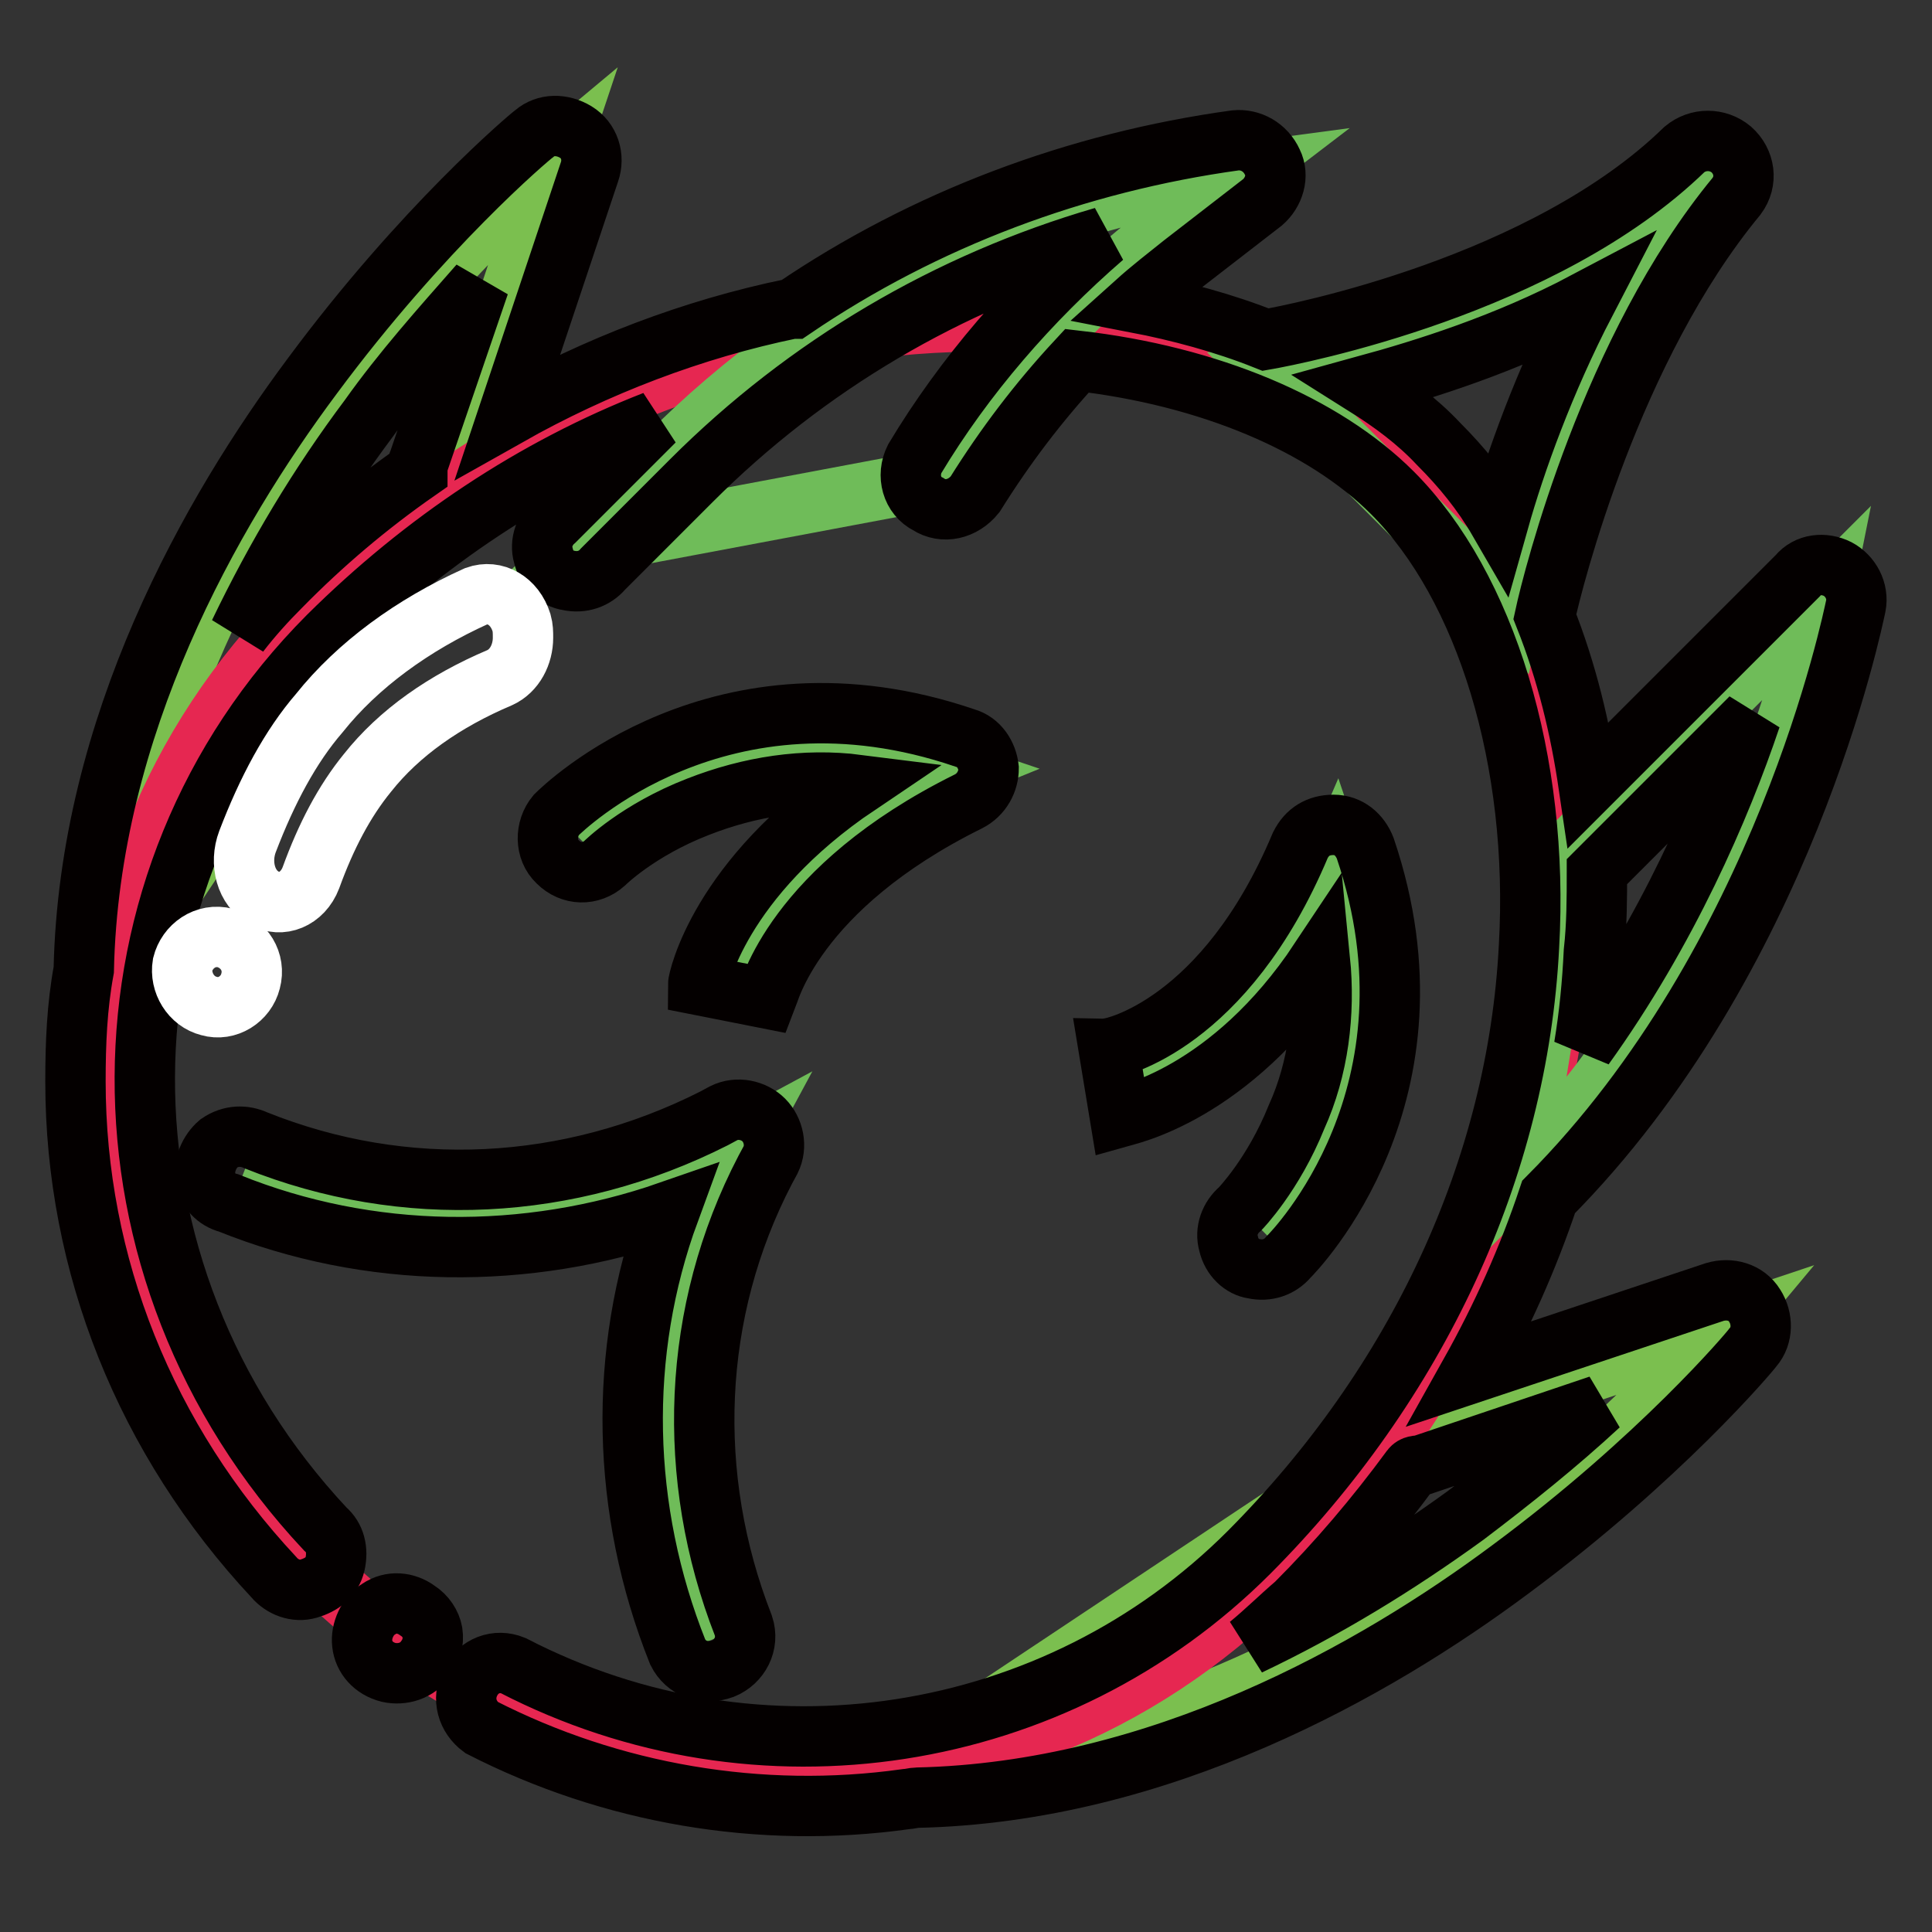 <?xml version="1.0" encoding="utf-8"?>
<!-- Svg Vector Icons : http://www.onlinewebfonts.com/icon -->
<!DOCTYPE svg PUBLIC "-//W3C//DTD SVG 1.1//EN" "http://www.w3.org/Graphics/SVG/1.1/DTD/svg11.dtd">
<svg version="1.1" xmlns="http://www.w3.org/2000/svg" xmlns:xlink="http://www.w3.org/1999/xlink" x="0px" y="0px" viewBox="0 0 256 256" enable-background="new 0 0 256 256" xml:space="preserve">
<rect x="0" y="0" width="256" height="256" fill="#333333" stroke="none"/>
<g> <path stroke-width="8" fill-opacity="0" stroke="#7bbf4f"  d="M59.7,62.6l13.9-41.6c0,0-57,47.5-57.9,107.7L59.7,62.6z M186.7,189.8l41.6-13.9c0,0-47.5,57-107.7,57.9 L186.7,189.8L186.7,189.8z"/> <path stroke-width="8" fill-opacity="0" stroke="#e62751"  d="M187.3,62c25.4,25.4,32.7,95.3-19,147c-35.4,35.4-91.3,34-126.7-1.3C6.2,172.3,4.9,116.3,40.3,81 C91.6,29.9,161.9,36.5,187.3,62L187.3,62z"/> <path stroke-width="8" fill-opacity="0" stroke="#6fbc59"  d="M147.7,143.5c0,0,18.4-4,29.2-29.2c10.2,30.1-9.1,49.3-9.1,49.3 M94,217.4c-8.4-20.8-7.3-44.2,3.1-64.3 l0.7-1.3l-1.3,0.7c-19.9,10.2-43.3,11.3-64.3,3.1 M168.3,49.4c0,0,37.4-6,58.4-26.5c-19,23.2-26.5,58.4-26.5,58.4L168.3,49.4z  M208.5,112.1l32.9-32.9c0,0-9.1,45.5-40,76.5L208.5,112.1z M97.1,131.4c0,0,4.6-19.2,29.2-29.2C96.2,92,77,111.3,77,111.3  M76.5,72.4l11.7-11.7c20.6-20.8,47.5-34,76.3-37.8L153.9,31c-11.5,8.8-21.4,19.9-29,32.3L76.5,72.4L76.5,72.4z"/> <path stroke-width="8" fill-opacity="0" stroke="#040000"  d="M55.3,213.4c-1.5-1.1-3.5-1.3-5.1-0.2c-1.5,0.9-2.4,2.9-2.2,4.6c0.2,1.8,1.5,3.3,3.5,3.8 c1.8,0.4,3.8-0.2,4.9-1.8c0.7-0.9,1.1-2.2,0.9-3.5C57.1,215.2,56.4,214.1,55.3,213.4z M146.9,138.9l1.5,9.1 c0.7-0.2,14.6-2.9,26.5-20.8c0.7,7.1-0.2,14.4-3.1,20.8c-3.1,7.7-7.5,12.2-7.5,12.2c-1.3,1.1-2,2.9-1.5,4.6 c0.4,1.8,1.8,3.1,3.3,3.3c1.8,0.4,3.5-0.2,4.6-1.5c0.9-0.9,21.2-21.7,10.2-54.2c-0.7-1.8-2.2-3.1-4.2-3.1c-2,0-3.5,0.9-4.4,2.7 C162.3,135.8,147.5,138.9,146.9,138.9z M128.3,106.2c1.8-0.9,2.7-2.7,2.7-4.4c-0.2-1.8-1.3-3.5-3.1-4 c-32.5-11.1-53.3,9.3-54.2,10.2c-1.5,1.8-1.5,4.6,0.2,6.2c1.8,1.8,4.4,1.8,6.2,0.2c0,0,4.4-4.4,12.4-7.5c6.9-2.7,14.1-3.8,21.2-2.9 c-18.4,12.4-21.2,25.9-21.2,26.5l9.1,1.8C101.8,131.8,105.1,117.7,128.3,106.2z"/> <path stroke-width="8" fill-opacity="0" stroke="#040000"  d="M245.9,80.3c0.4-2-0.7-4-2.4-4.9c-1.8-0.9-4-0.7-5.3,0.9L210.5,104c-1.1-7.5-2.9-15-5.8-22.3 c1.1-5.1,8.8-35.6,25.4-55.7c1.5-2,1.1-4.6-0.7-6.2c-1.8-1.5-4.4-1.5-6.2,0c-18.6,18.1-51.5,24.5-55.5,25.2 c-5.5-2.2-11.5-3.8-17.2-4.9c2-1.8,4.2-3.5,6.2-5.1l10.6-8.2c1.5-1.3,2.2-3.5,1.3-5.3c-0.9-2-2.9-3.1-4.9-2.9 c-21,2.9-41.1,10.4-58.6,22.3h-0.2C91.8,43.6,79,48.5,67.3,55.1l10.8-32.3c0.7-2,0-4.2-1.8-5.3c-1.8-1.1-4-1.1-5.5,0.2 C70.1,18.2,56,30.1,41.4,49.8c-13.5,18.1-29.6,46.4-30.3,78.7c-0.9,4.9-1.1,9.7-1.1,14.8c0,24.3,9.3,47.5,26.3,65.7 c1.1,1.3,2.9,2,4.6,1.5s3.1-1.5,3.5-3.3c0.4-1.8,0-3.5-1.3-4.6c-32.1-34.3-31.8-86,0.4-118.3C56.2,71.7,70.8,62,86.7,55.8l-1.5,1.5 L73.5,69c-1.3,1.1-2,2.9-1.5,4.6c0.4,1.8,1.8,3.1,3.3,3.3c1.8,0.4,3.5-0.2,4.6-1.5l11.7-11.7c15.3-15.3,34-26.3,54.6-32.3 c-9.7,8.4-18.4,18.4-25,29.4c-1.1,2.2-0.4,4.9,1.8,6c2,1.3,4.6,0.7,6.2-1.3c4-6.4,8.4-12.2,13.5-17.7c17.5,2,32.7,8.4,41.8,17.5 c12.4,12.4,19.5,35.6,18.1,60.1c-1.5,29.4-14.8,57.9-37.1,80.3c-25.6,25.6-65,31.8-97.5,15c-2.2-0.9-4.6,0-5.7,2.2 c-1.1,2.2-0.4,4.6,1.5,6c17.2,8.8,36.9,12.2,56.2,9.5c0.4,0,1.1-0.2,1.5-0.2c32.1-0.7,60.6-16.8,78.7-30.3 c19.7-14.6,31.6-28.7,32.1-29.4c1.3-1.5,1.3-3.8,0.2-5.5c-1.1-1.8-3.3-2.4-5.3-1.8L194.8,182c4.2-7.5,7.7-15.3,10.4-23.4 C236.4,127.2,245.5,82.1,245.9,80.3L245.9,80.3z M37.2,77.7c-2,2-3.8,4-5.5,6.2c4.9-10.2,10.6-19.7,17.2-28.5 c4.4-6.2,9.5-11.9,14.6-17.7l-8,23.4c-0.2,0.4-0.2,0.9-0.2,1.3C48.7,67,42.7,72.1,37.2,77.7z M211.6,115.5L232,95.1 c-4,11.9-11.1,28.3-22.1,43.6c0.7-4.2,1.1-8.4,1.3-12.6C211.6,122.5,211.6,119,211.6,115.5C211.6,115.7,211.6,115.5,211.6,115.5 L211.6,115.5z M180.9,51.1c8-2.2,18.6-5.5,29.2-11.1c-5.5,10.6-9.3,21.2-11.5,29c-2.2-3.8-4.9-7.1-8-10.2 C187.8,55.8,184.4,53.3,180.9,51.1L180.9,51.1z M188.2,194.2l23.7-8c-5.5,5.1-11.5,9.9-17.7,14.6c-9.1,6.6-18.6,12.4-28.7,17.2 c2.2-1.8,4.2-3.8,6.2-5.5c5.5-5.5,10.6-11.5,15.3-17.9C187.3,194.2,187.8,194.2,188.2,194.2z"/> <path stroke-width="8" fill-opacity="0" stroke="#040000"  d="M33.9,151.1c-1.5-0.7-3.3-0.7-4.9,0.4c-1.3,1.1-2,2.9-1.8,4.4c0.2,1.8,1.5,3.1,3.1,3.5 c18.6,7.5,39.4,7.7,58.4,1.1c-6.9,18.8-6.4,39.6,1.1,58.4c1.1,2.2,3.5,3.1,6,2.2c2.2-0.9,3.5-3.3,2.7-5.7 c-7.7-19.7-6.9-41.6,2.9-60.4l0.7-1.3c0.9-1.8,0.4-4-0.9-5.3c-1.3-1.3-3.5-1.8-5.3-0.9l-1.3,0.7C75.4,157.9,53.6,159,33.9,151.1 L33.9,151.1z"/> <path stroke-width="8" fill-opacity="0" stroke="#ffffff"  d="M48.7,102.4c4.2-5.3,10.2-9.5,17.5-12.6c2-0.9,3.1-3.1,3.1-5.3c0-0.7,0-1.3-0.2-2c-0.9-2.9-3.5-4.4-6-3.5 c-8.4,3.8-15.7,9.1-20.8,15.5c-3.8,4.4-6.9,10.2-9.5,17c-1.1,2.9-0.2,6.2,2.2,7.5c2.2,1.3,5.1,0.2,6.2-2.7 C43.2,110.8,45.6,106.2,48.7,102.4z M29.9,124.3c-2.7-0.7-5.1,1.1-5.7,3.5c-0.4,2.4,1.1,4.9,3.5,5.5c2.4,0.7,4.9-0.9,5.5-3.3 C33.9,127.4,32.3,125,29.9,124.3z"/></g>
</svg>